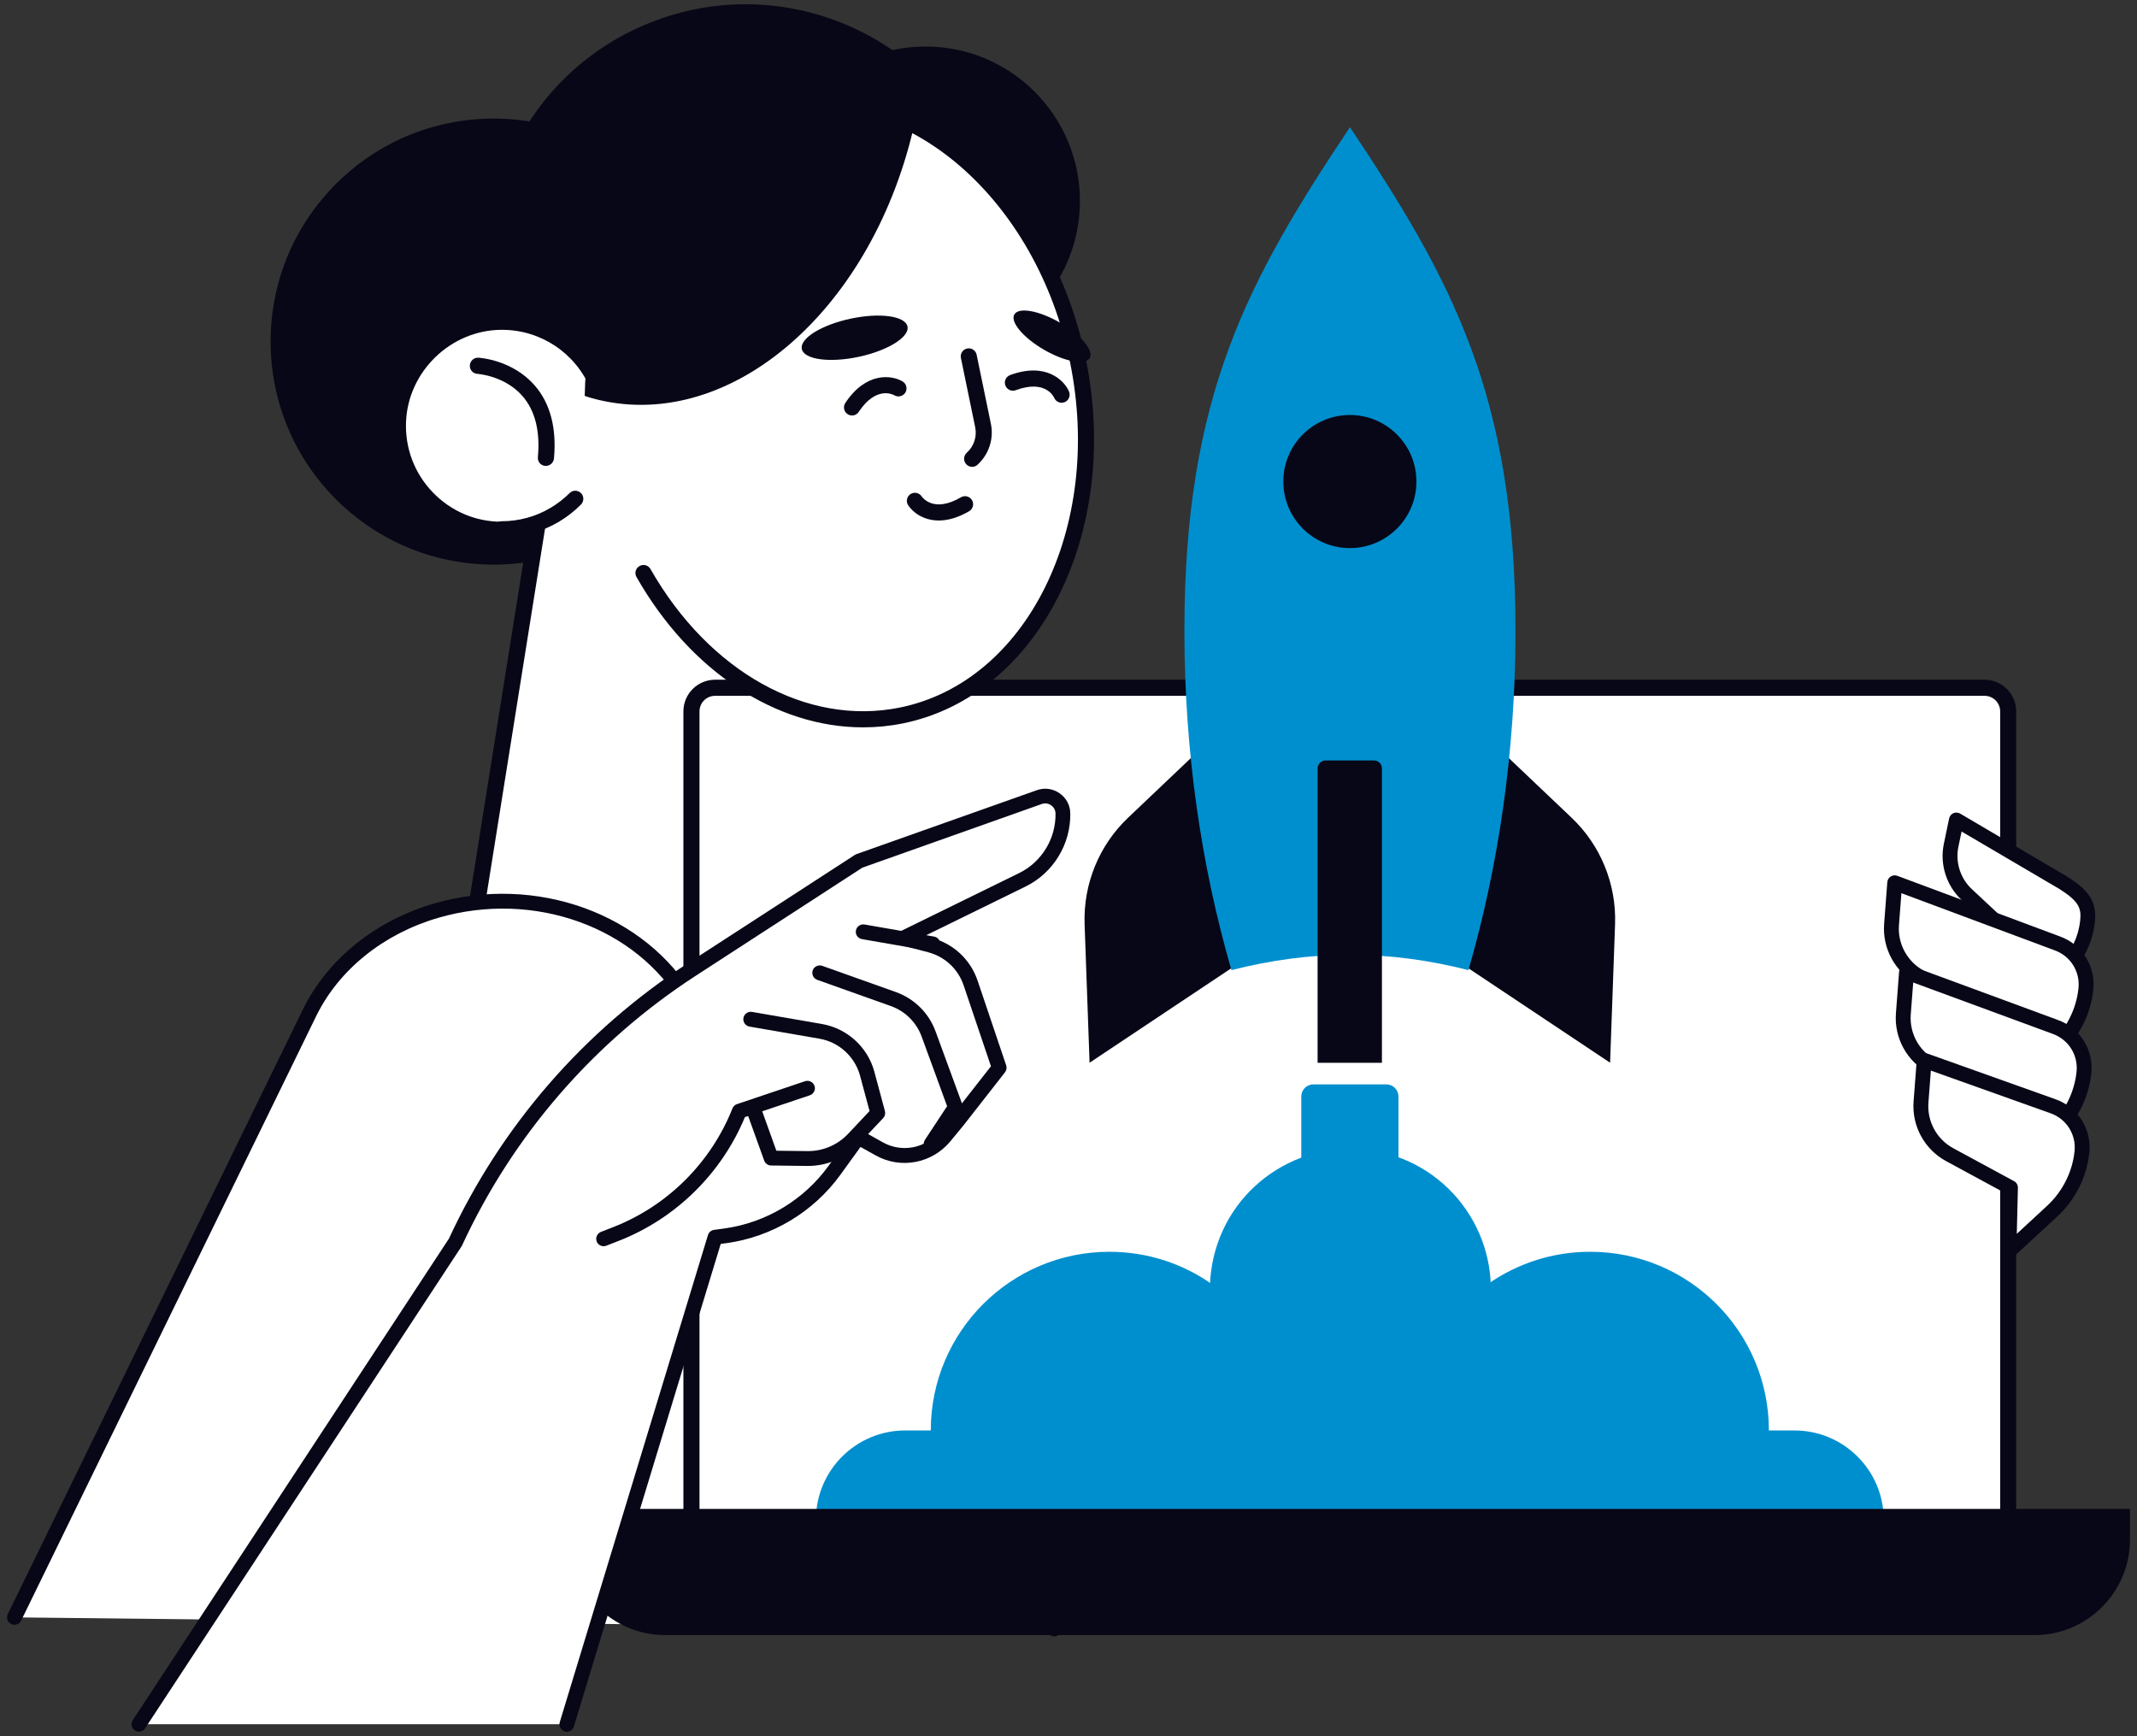 <?xml version="1.0" encoding="utf-8"?>
<!-- Generator: Adobe Illustrator 27.2.0, SVG Export Plug-In . SVG Version: 6.00 Build 0)  -->
<svg version="1.1" xmlns="http://www.w3.org/2000/svg" xmlns:xlink="http://www.w3.org/1999/xlink" x="0px" y="0px"
	 viewBox="0 0 288 234" style="enable-background:new 0 0 288 234;" xml:space="preserve">
<rect x="0" y="0" width="288" height="234" fill="#333333" stroke="none"/>
<style type="text/css">
	.st0{fill:#080717;}
	.st1{fill:#FFFFFF;}
	.st2{fill:#008FCE;}
	.st3{fill:none;stroke:#080717;stroke-width:2.174;stroke-linecap:round;stroke-linejoin:round;stroke-miterlimit:10;}
</style>
<g id="レイヤー_1">
</g>
<g id="_x3C_Layer_x3E_">
	<g>
		
			<ellipse transform="matrix(0.927 -0.374 0.374 0.927 -5.942 40.15)" class="st0" cx="100.53" cy="35.39" rx="34.79" ry="34.79"/>
		<circle class="st0" cx="66.53" cy="46.04" r="30.06"/>
		<g>
			<path class="st1" d="M80.58,51.99c-2.12-5.09-7.16-8.66-13.02-8.62c-7.39,0.04-13.64,6.07-13.93,13.46
				c-0.31,8,6.08,14.59,14.01,14.59c1.7,0,3.32-0.32,4.83-0.87l-11.1,69.59L80,143.1c14.12,2.25,27.39-7.37,29.65-21.49l10.11-63.38
				L80.58,51.99z"/>
			<path class="st0" d="M84.09,144.51c-1.41,0-2.83-0.11-4.27-0.34l-18.64-2.97c-0.28-0.04-0.54-0.2-0.71-0.44
				c-0.17-0.23-0.24-0.52-0.19-0.81l10.83-67.88c-1.15,0.28-2.31,0.42-3.48,0.42c-4.15,0-8.02-1.65-10.89-4.64
				c-2.87-2.99-4.37-6.92-4.21-11.08c0.31-7.95,7.05-14.46,15.01-14.5c0.03,0,0.06,0,0.08,0c5.91,0,11.22,3.4,13.7,8.73l38.59,6.16
				c0.28,0.04,0.54,0.2,0.71,0.44c0.17,0.23,0.24,0.52,0.19,0.81l-10.11,63.38C108.6,135.04,97.11,144.51,84.09,144.51z
				 M62.61,139.22l17.56,2.8c13.51,2.15,26.25-7.08,28.4-20.58l9.94-62.3l-38.1-6.08c-0.37-0.06-0.69-0.31-0.83-0.65
				c-2.02-4.84-6.7-7.96-11.94-7.96c-0.02,0-0.05,0-0.07,0c-6.82,0.04-12.58,5.61-12.85,12.41c-0.14,3.56,1.14,6.93,3.6,9.49
				c2.46,2.56,5.77,3.97,9.32,3.97c1.5,0,3-0.27,4.45-0.8c0.36-0.13,0.77-0.06,1.07,0.18c0.3,0.25,0.44,0.63,0.38,1.01L62.61,139.22
				z"/>
		</g>
		<g>
			<path class="st1" d="M1.95,217.98l39.76-81.45c3.2-6.55,9.43-11.58,17.12-13.8l0,0c13.21-3.83,27.61,1.38,33.96,12.27
				l49.28,84.55L1.95,217.98z"/>
			<path class="st0" d="M142.06,220.55c-0.34,0-0.68-0.18-0.86-0.5L91.92,135.5c-6.16-10.57-19.96-15.54-32.82-11.81
				c-7.41,2.15-13.43,6.99-16.5,13.28L2.85,218.42c-0.24,0.5-0.84,0.7-1.34,0.46s-0.7-0.84-0.46-1.34l39.75-81.45
				c3.32-6.8,9.78-12.02,17.74-14.33c13.72-3.97,28.49,1.38,35.1,12.73l49.28,84.55c0.28,0.48,0.12,1.09-0.36,1.37
				C142.41,220.5,142.23,220.55,142.06,220.55z"/>
		</g>
		<g>
			<path class="st1" d="M270.64,210.83H93.19V95.88c0-1.75,1.43-3.19,3.19-3.19h171.08c1.75,0,3.19,1.43,3.19,3.19V210.83z"/>
			<path class="st0" d="M270.64,211.92H93.19c-0.6,0-1.09-0.49-1.09-1.09V95.88c0-2.36,1.92-4.27,4.27-4.27h171.08
				c2.36,0,4.27,1.92,4.27,4.27v114.95C271.73,211.43,271.24,211.92,270.64,211.92z M94.28,209.75h175.28V95.88
				c0-1.16-0.94-2.1-2.1-2.1H96.37c-1.16,0-2.1,0.94-2.1,2.1V209.75z"/>
		</g>
		<g>
			<g>
				<path class="st0" d="M167.21,129.65l-20.37,13.58l-0.67-18.66c-0.19-5.41,1.94-10.64,5.86-14.36l13.23-12.57L167.21,129.65z"/>
				<path class="st0" d="M196.62,129.65l20.37,13.58l0.67-18.66c0.19-5.41-1.94-10.64-5.86-14.36l-13.23-12.57L196.62,129.65z"/>
			</g>
			<path class="st2" d="M181.92,128.68c5.51,0,10.84,0.76,15.98,2.07c4.05-14,6.34-29.45,6.34-45.72c0-31.7-8.54-47.23-22.31-67.89
				c-13.77,20.66-22.31,36.2-22.31,67.89c0,16.27,2.28,31.72,6.34,45.72C171.08,129.44,176.41,128.68,181.92,128.68z"/>
			<path class="st0" d="M185.17,102.49h-6.52c-0.59,0-1.08,0.48-1.08,1.08v39.67h8.67v-39.67
				C186.25,102.97,185.77,102.49,185.17,102.49z"/>
			<circle class="st0" cx="181.92" cy="64.9" r="8.97"/>
		</g>
		<g>
			<path class="st2" d="M172.74,216.87c9.03,0,16.34-7.32,16.34-16.34c0-9.03-7.32-16.34-16.34-16.34h-0.75
				c-3.47-9.05-12.21-15.48-22.47-15.48c-13.3,0-24.08,10.78-24.08,24.08H122c-6.65,0-12.04,5.39-12.04,12.04
				c0,6.65,5.39,12.04,12.04,12.04h3.32H172.74z"/>
			<path class="st2" d="M191.09,216.87c-9.03,0-16.34-7.32-16.34-16.34c0-9.03,7.32-16.34,16.34-16.34h0.75
				c3.47-9.05,12.21-15.48,22.47-15.48c13.3,0,24.08,10.78,24.08,24.08h3.44c6.65,0,12.04,5.39,12.04,12.04
				c0,6.65-5.39,12.04-12.04,12.04h-3.32H191.09z"/>
		</g>
		<path class="st0" d="M76.78,203.37v4.17c0,7.05,5.77,12.83,12.83,12.83h184.61c7.05,0,12.83-5.77,12.83-12.83v-4.17H76.78z"/>
		
			<ellipse transform="matrix(0.228 -0.974 0.974 0.228 -28.771 311.319)" class="st2" cx="181.92" cy="173.8" rx="18.92" ry="18.92"/>
		<path class="st2" d="M186.84,146.15h-9.84c-0.9,0-1.63,0.73-1.63,1.63v27.3c0,0.9,0.73,1.63,1.63,1.63h9.84
			c0.9,0,1.63-0.73,1.63-1.63v-27.3C188.46,146.88,187.74,146.15,186.84,146.15z"/>
		<g>
			<path class="st0" d="M73.57,62.79c-0.03,0-0.07,0-0.1,0c-0.6-0.05-1.04-0.58-0.98-1.18c0.32-3.49-0.37-6.25-2.05-8.2
				c-2.39-2.78-6.06-3.02-6.1-3.02c-0.6-0.04-1.06-0.55-1.02-1.15c0.03-0.6,0.55-1.06,1.14-1.03c0.19,0.01,4.6,0.28,7.61,3.75
				c2.09,2.41,2.96,5.72,2.59,9.83C74.6,62.36,74.13,62.79,73.57,62.79z"/>
		</g>
		<circle class="st0" cx="124.73" cy="27.08" r="20.81"/>
		<g>
			<path class="st0" d="M67.61,72.43c-0.6,0-1.09-0.49-1.09-1.09s0.49-1.09,1.09-1.09c2.32,0,4.6-0.62,6.58-1.8
				c0.93-0.55,1.8-1.22,2.57-1.99c0.42-0.43,1.11-0.43,1.54,0c0.42,0.42,0.42,1.11,0,1.54c-0.9,0.9-1.9,1.68-2.99,2.33
				C72.97,71.71,70.32,72.43,67.61,72.43z"/>
		</g>
		<g>
			<path class="st1" d="M80.25,45.14c1.9-15.78,11.24-28.47,24.56-31.16c17.77-3.58,35.89,11.97,40.49,34.74
				c4.59,22.77-6.09,44.13-23.85,47.72c-13.33,2.69-26.85-5.39-34.72-19.2L80.25,45.14z"/>
			<path class="st0" d="M116.3,98.03c-11.7,0-23.26-7.52-30.52-20.26c-0.3-0.52-0.12-1.19,0.41-1.48c0.52-0.3,1.18-0.12,1.48,0.41
				c7.9,13.86,21.07,21.18,33.56,18.67c17.15-3.46,27.47-24.29,23-46.44c-4.47-22.14-22.05-37.34-39.21-33.89
				c-12.49,2.52-21.79,14.38-23.7,30.22c-0.07,0.6-0.62,1.03-1.21,0.95c-0.6-0.07-1.02-0.61-0.95-1.21
				c2.02-16.79,12-29.39,25.43-32.09c18.32-3.7,37.06,12.27,41.77,35.59s-6.38,45.3-24.7,49C119.88,97.86,118.09,98.03,116.3,98.03z
				"/>
		</g>
		<path class="st0" d="M78.8,53.36c0.32,0.1,0.63,0.21,0.96,0.3c18.01,5,37.41-11.23,43.32-36.26c0.07-0.28,0.12-0.57,0.18-0.85
			c-5.93-3.36-12.45-4.64-18.92-3.23C89.3,16.61,79.22,33.37,78.8,53.36z"/>
		<path class="st0" d="M136.7,42.38c-0.59,1.01,1.22,3.15,4.02,4.77c2.81,1.62,5.56,2.11,6.14,1.1c0.59-1.01-1.22-3.15-4.02-4.77
			C140.04,41.86,137.29,41.36,136.7,42.38z"/>
		<path class="st0" d="M108.06,47.04c0.3,1.42,3.74,1.89,7.67,1.05c3.93-0.84,6.87-2.67,6.57-4.09c-0.3-1.42-3.74-1.89-7.67-1.05
			C110.7,43.79,107.76,45.62,108.06,47.04z"/>
		<g>
			<path class="st3" d="M128.32,63.04"/>
		</g>
		<g>
			<path class="st0" d="M131.02,62.92c-0.3,0-0.59-0.12-0.81-0.36c-0.4-0.44-0.37-1.13,0.08-1.54c0.97-0.88,1.4-2.17,1.13-3.46
				l-1.92-9.31c-0.12-0.59,0.26-1.16,0.84-1.28c0.59-0.12,1.16,0.26,1.28,0.84l1.92,9.31c0.42,2.01-0.27,4.12-1.8,5.51
				C131.54,62.83,131.28,62.92,131.02,62.92z"/>
		</g>
		<g>
			<path class="st0" d="M114.83,56c-0.21,0-0.41-0.06-0.6-0.18c-0.5-0.33-0.64-1.01-0.31-1.51c2.82-4.25,6.28-3.76,7.72-2.9
				c0.52,0.31,0.68,0.97,0.38,1.49c-0.31,0.51-0.97,0.68-1.48,0.38c-0.26-0.15-2.5-1.25-4.81,2.23C115.53,55.83,115.19,56,114.83,56
				z"/>
		</g>
		<g>
			<path class="st0" d="M143.08,54.28c-0.42,0-0.82-0.24-1-0.65c-0.12-0.27-1.28-2.49-5.19-1.04c-0.56,0.21-1.19-0.08-1.4-0.64
				c-0.21-0.56,0.08-1.19,0.64-1.4c4.79-1.77,7.29,0.68,7.94,2.22c0.23,0.55-0.02,1.19-0.58,1.43
				C143.37,54.25,143.22,54.28,143.08,54.28z"/>
		</g>
		<g>
			<path class="st0" d="M126.52,70.15c-2.12,0-3.54-1.15-4.13-2.06c-0.33-0.5-0.18-1.18,0.32-1.5c0.5-0.32,1.17-0.19,1.5,0.31
				c0.17,0.24,1.69,2.23,5.3,0.12c0.52-0.3,1.18-0.13,1.49,0.39c0.3,0.52,0.13,1.18-0.39,1.49
				C129.05,69.81,127.68,70.15,126.52,70.15z"/>
		</g>
		<g>
			<g>
				<path class="st1" d="M273.24,128.21l-0.18,7.21l4.91-4.53c1.9-1.75,3.09-4.13,3.38-6.69l0,0c0.25-2.28-0.54-3.48-3.26-5.21
					l-14.41-8.48l-0.71,3.41c-0.51,2.43,0.29,4.95,2.1,6.65L273.24,128.21z"/>
				<path class="st0" d="M273.06,136.42c-0.14,0-0.28-0.03-0.41-0.09c-0.37-0.16-0.6-0.53-0.59-0.94l0.16-6.76l-7.85-7.33
					c-2.06-1.92-2.98-4.83-2.4-7.58l0.71-3.41c0.07-0.32,0.28-0.58,0.57-0.71c0.29-0.13,0.63-0.11,0.91,0.05l14.41,8.48
					c2.7,1.71,4.08,3.2,3.75,6.18c-0.31,2.8-1.62,5.4-3.69,7.32l-4.91,4.53C273.55,136.33,273.31,136.42,273.06,136.42z
					 M264.36,112.07l-0.43,2.05c-0.43,2.08,0.26,4.27,1.81,5.71l8.17,7.64c0.21,0.2,0.32,0.47,0.32,0.75l-0.12,4.85l3.17-2.93
					c1.72-1.59,2.81-3.74,3.06-6.07c0.19-1.71-0.21-2.61-2.8-4.26L264.36,112.07z"/>
			</g>
			<g>
				<path class="st1" d="M271.49,138.09l-0.21,8.56l5.83-5.38c2.25-2.08,3.67-4.9,4.01-7.95l0,0c0.3-2.71-1.3-5.27-3.87-6.19
					l-21.89-8.16l-0.43,5.63c-0.22,2.91,1.29,5.69,3.86,7.08L271.49,138.09z"/>
				<path class="st0" d="M271.28,147.65c-0.14,0-0.28-0.03-0.41-0.09c-0.37-0.17-0.6-0.53-0.59-0.94l0.19-7.93l-12.14-6.11
					c-2.94-1.59-4.66-4.75-4.41-8.05l0.43-5.63c0.02-0.31,0.19-0.6,0.46-0.77c0.26-0.17,0.59-0.2,0.89-0.09l21.89,8.16
					c3.01,1.07,4.87,4.05,4.52,7.23c-0.36,3.29-1.9,6.33-4.33,8.57l-5.83,5.38C271.77,147.56,271.53,147.65,271.28,147.65z
					 M256.25,120.38l-0.33,4.31c-0.19,2.52,1.12,4.92,3.34,6.13l12.67,6.38c0.35,0.17,0.56,0.53,0.55,0.92l-0.15,6.2l4.09-3.78
					c2.07-1.92,3.39-4.52,3.69-7.32c0.25-2.26-1.07-4.37-3.21-5.14L256.25,120.38z"/>
			</g>
			<g>
				<path class="st1" d="M271.22,149.35l-0.21,8.56l5.83-5.38c2.25-2.08,3.67-4.9,4.01-7.95h0c0.3-2.71-1.3-5.27-3.87-6.19
					l-20.03-7.38l-0.43,5.63c-0.22,2.91,1.29,5.69,3.86,7.08L271.22,149.35z"/>
				<path class="st0" d="M271.01,158.92c-0.14,0-0.28-0.03-0.41-0.09c-0.37-0.16-0.6-0.53-0.59-0.94l0.19-7.94l-10.29-5.33
					c-2.93-1.59-4.65-4.74-4.4-8.04l0.43-5.63c0.02-0.31,0.19-0.6,0.46-0.77c0.26-0.17,0.59-0.21,0.89-0.1l20.03,7.38
					c3.01,1.07,4.87,4.05,4.52,7.24c-0.36,3.29-1.9,6.33-4.33,8.57l-5.83,5.38C271.5,158.83,271.25,158.92,271.01,158.92z
					 M257.84,132.42l-0.33,4.31c-0.19,2.52,1.12,4.92,3.34,6.13l10.83,5.61c0.34,0.18,0.55,0.53,0.54,0.91l-0.15,6.2l4.09-3.78
					c2.07-1.92,3.39-4.52,3.69-7.32c0.25-2.26-1.07-4.37-3.21-5.14L257.84,132.42z"/>
			</g>
			<g>
				<path class="st1" d="M270.95,160.06l-0.21,8.56l5.83-5.38c2.25-2.08,3.67-4.9,4.01-7.95v0c0.3-2.71-1.3-5.27-3.87-6.19
					l-17.39-6.2l-0.43,5.63c-0.22,2.91,1.29,5.69,3.86,7.08L270.95,160.06z"/>
				<path class="st0" d="M270.74,169.62c-0.14,0-0.28-0.03-0.41-0.09c-0.37-0.16-0.6-0.53-0.59-0.94l0.19-7.95l-7.66-4.15
					c-2.91-1.58-4.63-4.73-4.38-8.04l0.43-5.63c0.02-0.31,0.19-0.59,0.45-0.76c0.26-0.17,0.59-0.21,0.88-0.1l17.39,6.2
					c3.02,1.08,4.88,4.05,4.53,7.24c-0.36,3.29-1.9,6.33-4.33,8.57l-5.83,5.38C271.24,169.53,270.99,169.62,270.74,169.62z
					 M260.22,144.29l-0.33,4.33c-0.19,2.52,1.12,4.92,3.34,6.13l8.2,4.44c0.33,0.18,0.53,0.53,0.52,0.9l-0.15,6.2l4.09-3.78
					c2.07-1.92,3.39-4.52,3.69-7.32c0.25-2.26-1.07-4.37-3.21-5.14L260.22,144.29z"/>
			</g>
		</g>
		<g>
			<g>
				<path class="st1" d="M76.4,232.39l19.97-65.64l1.45-0.2c5.87-0.82,11.16-4,14.64-8.8l3.24-4.48l2.8,1.57
					c2.96,1.66,6.68,0.96,8.83-1.65l1.8-2.19l5.54-7.09l-3.85-11.41c-0.85-2.52-2.91-4.44-5.49-5.11l-3.59-0.94l16.06-7.87
					c3.39-1.68,5.5-5.15,5.44-8.93c-0.03-1.63-1.65-2.75-3.18-2.21l-24.29,8.61l-22.54,14.62c-13.88,9-24.92,21.74-31.86,36.75
					l-42.65,64.96H76.4z"/>
				<path class="st0" d="M76.4,233.39c-0.1,0-0.19-0.01-0.29-0.04c-0.53-0.16-0.83-0.72-0.67-1.25l19.97-65.64
					c0.11-0.37,0.43-0.65,0.82-0.7l1.45-0.2c5.57-0.78,10.66-3.84,13.96-8.4l3.24-4.48c0.3-0.41,0.86-0.53,1.3-0.29l2.8,1.57
					c2.54,1.42,5.72,0.83,7.57-1.42l1.8-2.19l5.2-6.64l-3.68-10.9c-0.74-2.21-2.54-3.88-4.79-4.47l-3.59-0.94
					c-0.4-0.11-0.7-0.45-0.74-0.87c-0.04-0.42,0.18-0.81,0.56-1l16.06-7.87c3.02-1.49,4.94-4.64,4.88-8.02
					c-0.01-0.45-0.22-0.86-0.6-1.11c-0.37-0.26-0.83-0.32-1.25-0.17l-24.18,8.58l-22.44,14.56c-13.74,8.91-24.63,21.48-31.5,36.34
					c-0.02,0.04-0.04,0.09-0.07,0.13l-42.65,64.96c-0.3,0.46-0.92,0.59-1.38,0.29c-0.46-0.3-0.59-0.92-0.29-1.38l42.61-64.9
					c7.03-15.17,18.16-28,32.19-37.11l22.54-14.62c0.07-0.04,0.14-0.08,0.21-0.1l24.29-8.61c1.04-0.37,2.15-0.22,3.06,0.41
					c0.91,0.63,1.44,1.62,1.45,2.72c0.07,4.14-2.28,8.01-6,9.84l-13.65,6.69l0.98,0.25c2.91,0.76,5.22,2.91,6.18,5.76l3.85,11.41
					c0.11,0.32,0.05,0.67-0.16,0.94l-5.54,7.09l-1.82,2.21c-2.47,2.99-6.71,3.79-10.09,1.89l-2.02-1.13l-2.72,3.76
					c-3.62,5-9.2,8.35-15.31,9.2l-0.81,0.11l-19.79,65.03C77.22,233.12,76.83,233.39,76.4,233.39z"/>
			</g>
			<g>
				<path class="st0" d="M125.49,155.16c-0.19,0-0.38-0.05-0.55-0.16c-0.46-0.3-0.59-0.92-0.28-1.39l2.98-4.52l-3.43-9.38
					c-0.71-1.93-2.22-3.43-4.16-4.12l-9.91-3.53c-0.52-0.19-0.79-0.76-0.61-1.28c0.18-0.52,0.76-0.79,1.28-0.61l9.91,3.53
					c2.5,0.89,4.46,2.83,5.37,5.32l3.61,9.85c0.11,0.3,0.07,0.63-0.1,0.89l-3.26,4.94C126.14,155,125.82,155.16,125.49,155.16z"/>
			</g>
			<g>
				<path class="st0" d="M108.91,157.14c-0.04,0-0.07,0-0.11,0l-4.88-0.06c-0.42,0-0.79-0.27-0.93-0.66l-2.3-6.39
					c-0.19-0.52,0.08-1.09,0.6-1.28c0.52-0.19,1.09,0.08,1.28,0.6l2.06,5.74l4.19,0.05c0.03,0,0.06,0,0.09,0
					c2.03,0,3.99-0.84,5.39-2.33l2.89-3.07l-1.28-4.75c-0.69-2.58-2.85-4.55-5.48-5l-9.42-1.63c-0.54-0.09-0.91-0.61-0.82-1.16
					c0.09-0.54,0.61-0.91,1.16-0.82l9.42,1.63c3.4,0.59,6.18,3.12,7.07,6.45l1.42,5.29c0.09,0.33,0,0.69-0.24,0.95l-3.28,3.47
					C113.98,156.07,111.49,157.14,108.91,157.14z"/>
			</g>
			<g>
				<path class="st0" d="M81.35,167.96c-0.4,0-0.78-0.24-0.93-0.63c-0.2-0.51,0.05-1.09,0.57-1.3l1.69-0.66
					c7.3-2.86,13.14-8.69,16.03-15.98c0.11-0.27,0.33-0.49,0.61-0.58l9.18-3.09c0.52-0.17,1.09,0.11,1.27,0.63
					c0.18,0.52-0.11,1.09-0.63,1.27l-8.75,2.94c-3.15,7.6-9.31,13.66-16.98,16.67l-1.69,0.66C81.6,167.93,81.47,167.96,81.35,167.96
					z"/>
			</g>
			<g>
				<path class="st0" d="M125.71,128.21c-0.06,0-0.11,0-0.17-0.01l-9.38-1.63c-0.54-0.09-0.91-0.61-0.81-1.16
					c0.1-0.54,0.61-0.9,1.16-0.81l9.38,1.63c0.54,0.09,0.91,0.61,0.81,1.16C126.6,127.87,126.18,128.21,125.71,128.21z"/>
			</g>
		</g>
	</g>
</g>
</svg>
